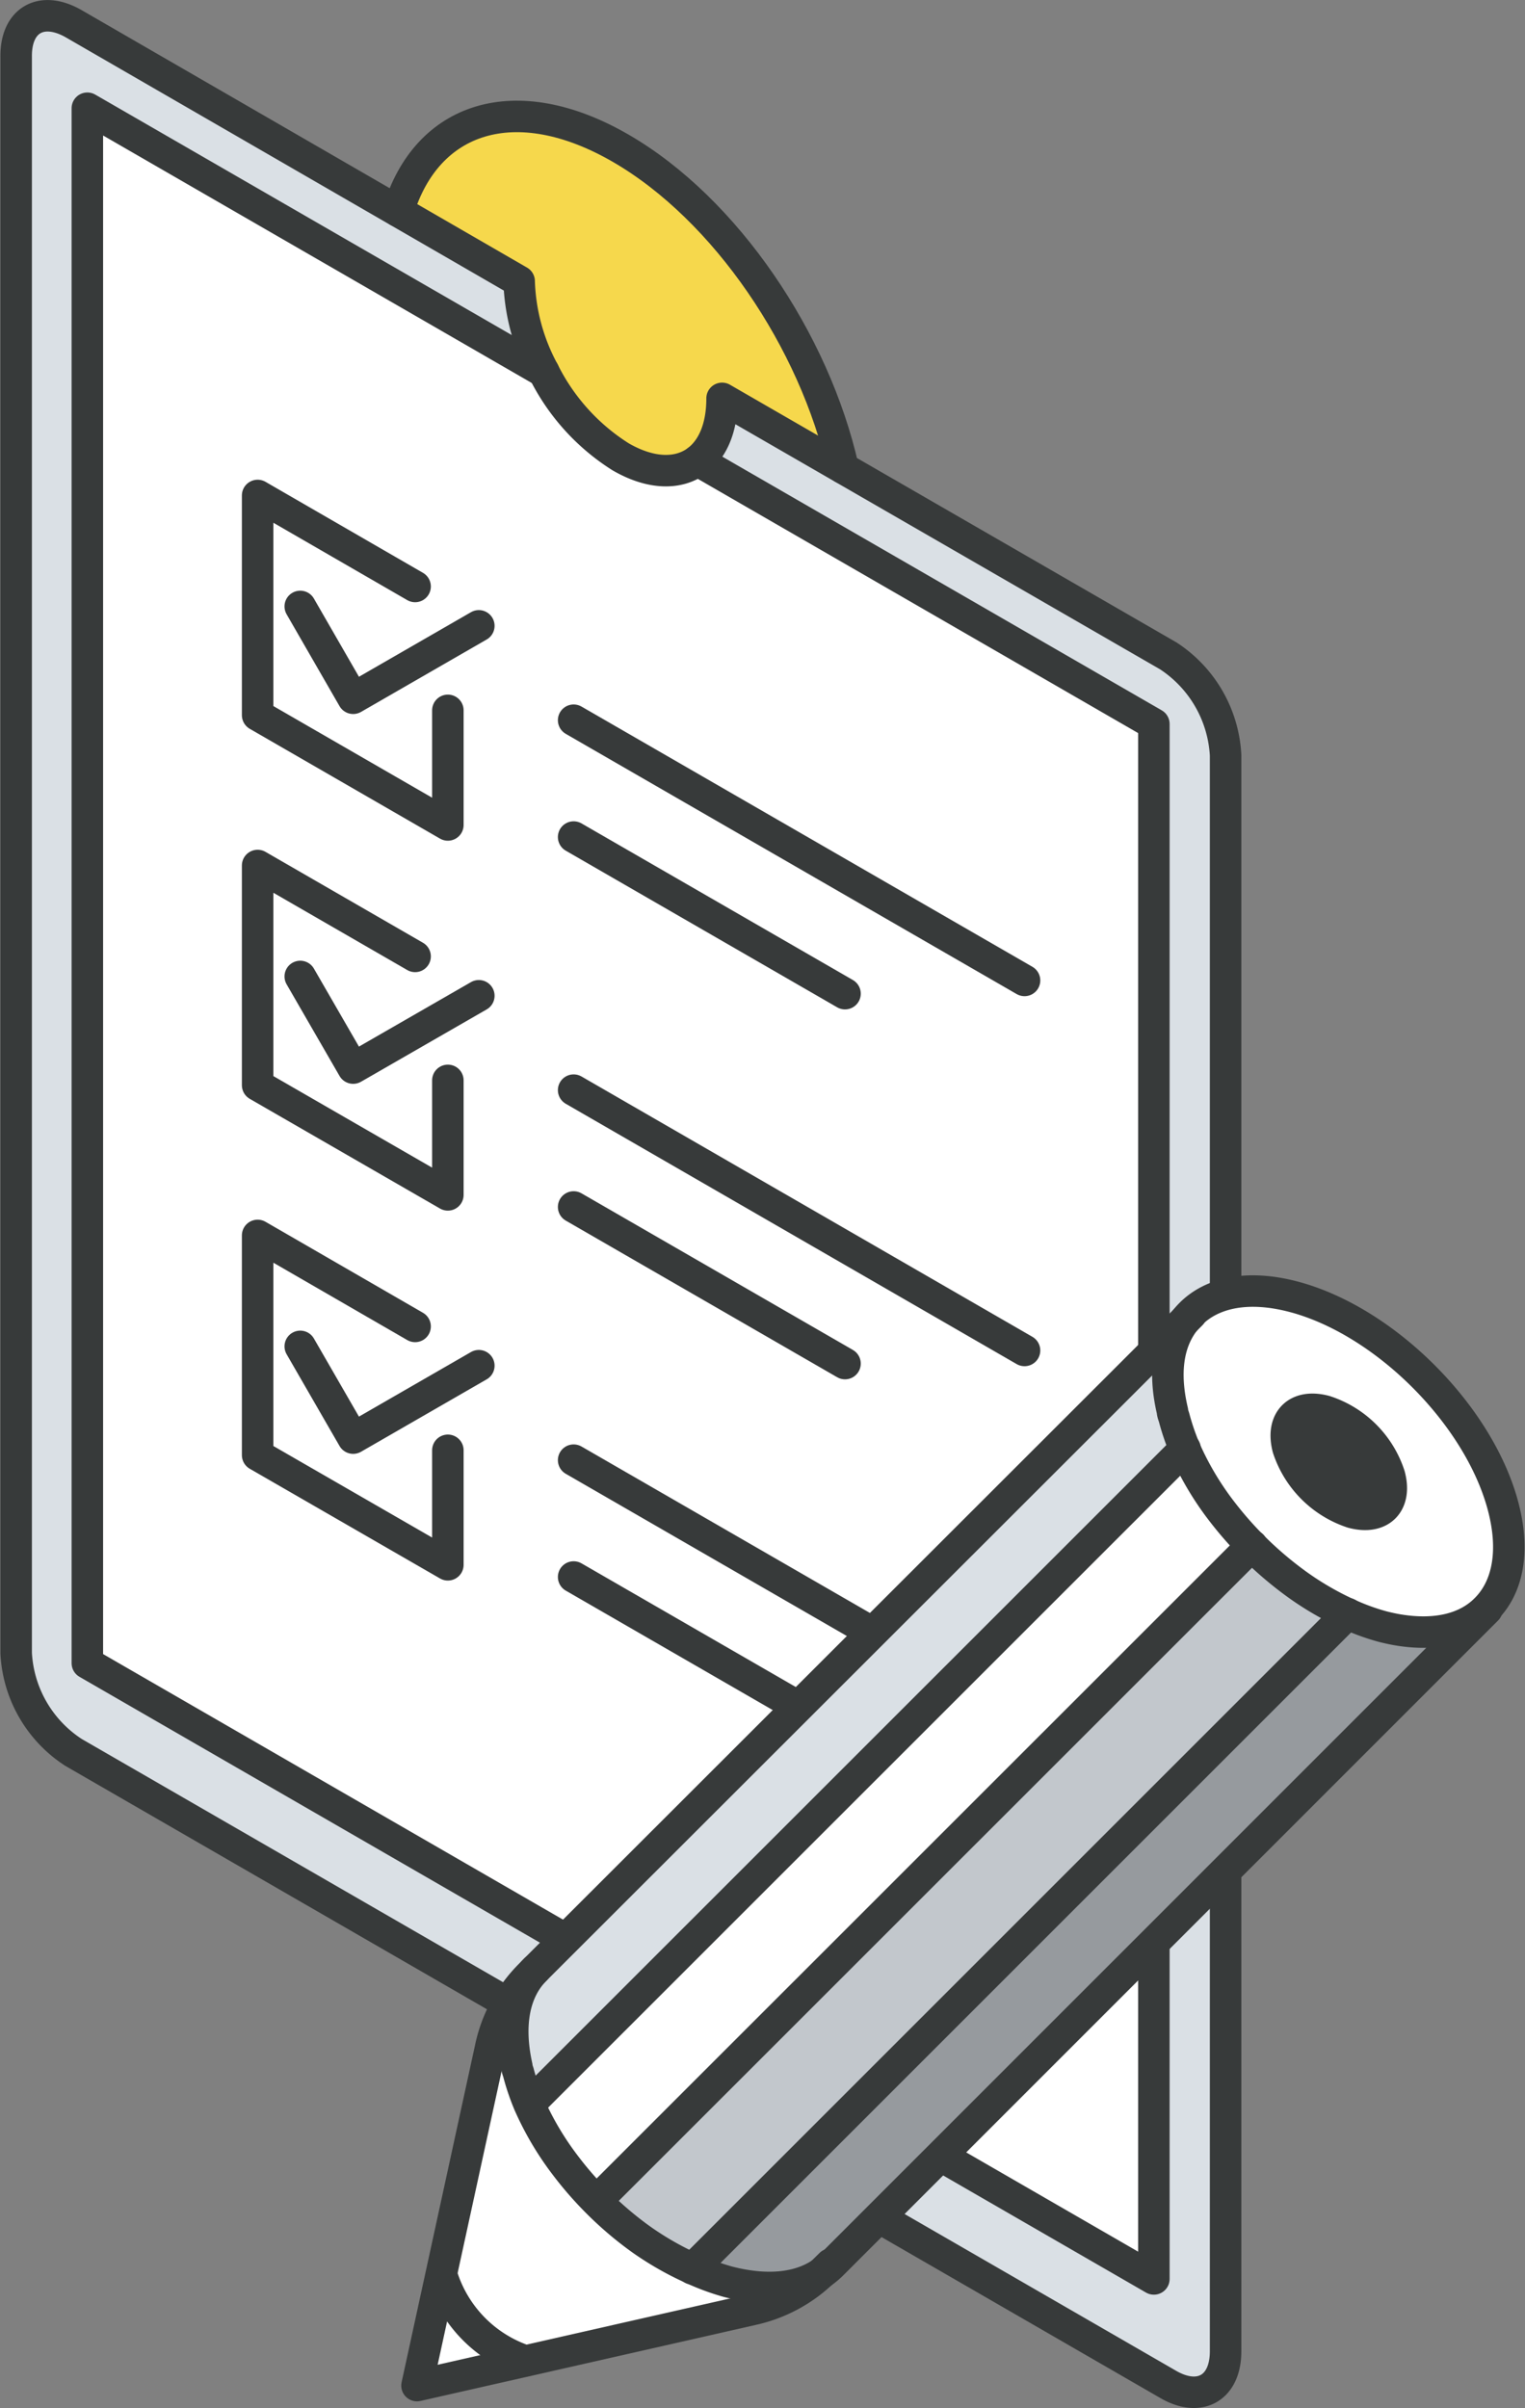 <?xml version="1.0" encoding="UTF-8"?> <svg xmlns="http://www.w3.org/2000/svg" viewBox="0 0 145.26 229.41"><rect x="0" y="0" width="145.26" height="229.41" fill="#808080" stroke="none"/><defs><style>.cls-1{fill:#dae0e5;}.cls-2{fill:#fff;}.cls-3{fill:#f6d84c;}.cls-4{fill:none;stroke:#373a3a;stroke-linecap:round;stroke-linejoin:round;stroke-width:3px;}.cls-5{fill:#969a9e;}.cls-6{fill:#c2c7cc;}.cls-7{fill:#373a3a;}</style></defs><g id="Layer_2" data-name="Layer 2"><g id="_47" data-name="47"><path class="cls-1" d="M116.74,71.94V224c0,3.48-2.45,4.89-5.46,3.15L7,166.94a12,12,0,0,1-5.46-9.45V5.4C1.5,1.92,3.94.51,7,2.25L49.45,26.79a19.19,19.19,0,0,0,2.34,8.62L8.32,10.32V158.45l101.59,58.66V69L66.44,43.87c1.46-1.11,2.34-3.14,2.34-5.92l42.5,24.53A12.07,12.07,0,0,1,116.74,71.94Z"></path><path class="cls-2" d="M109.91,69V217.11L8.32,158.45V10.32L51.79,35.41a20.2,20.2,0,0,0,7.33,8.11c2.92,1.69,5.55,1.7,7.32.35Z"></path><path class="cls-3" d="M80.31,44.6,68.78,38c0,2.78-.88,4.81-2.34,5.92-1.77,1.35-4.4,1.34-7.32-.35a20.2,20.2,0,0,1-7.33-8.11,19.19,19.19,0,0,1-2.34-8.62L37.93,20.13c2.71-9,11.17-11.79,21.19-6S77.59,32.48,80.31,44.6Z"></path><polyline class="cls-4" points="66.44 43.87 109.91 68.97 109.91 217.1 8.32 158.44 8.32 10.31 51.79 35.41"></polyline><polyline class="cls-4" points="42.66 67.67 42.66 78.59 24.54 68.13 24.54 47.2 39.54 55.87"></polyline><polyline class="cls-4" points="28.6 57.77 33.64 66.52 45.61 59.62"></polyline><line class="cls-4" x1="54.64" y1="68.61" x2="97.59" y2="93.4"></line><line class="cls-4" x1="54.64" y1="79.74" x2="80.49" y2="94.66"></line><polyline class="cls-4" points="42.66 102.92 42.66 113.83 24.54 103.38 24.54 82.45 39.54 91.11"></polyline><polyline class="cls-4" points="28.6 93.02 33.64 101.75 45.61 94.86"></polyline><line class="cls-4" x1="54.64" y1="103.85" x2="97.59" y2="128.65"></line><line class="cls-4" x1="54.64" y1="114.98" x2="80.49" y2="129.9"></line><polyline class="cls-4" points="42.66 138.16 42.66 149.07 24.54 138.62 24.54 117.69 39.54 126.36"></polyline><polyline class="cls-4" points="28.6 128.26 33.64 137 45.61 130.1"></polyline><line class="cls-4" x1="54.64" y1="139.1" x2="97.59" y2="163.89"></line><line class="cls-4" x1="54.64" y1="150.23" x2="80.49" y2="165.15"></line><path class="cls-4" d="M80.31,44.6C77.59,32.48,69.13,19.91,59.12,14.12s-18.48-3-21.19,6"></path><path class="cls-4" d="M37.93,20.13l11.52,6.66a19.22,19.22,0,0,0,2.34,8.62,20.27,20.27,0,0,0,7.33,8.11c2.92,1.69,5.55,1.69,7.32.35,1.46-1.12,2.34-3.14,2.34-5.92l42.5,24.53a12.07,12.07,0,0,1,5.46,9.46V224c0,3.48-2.45,4.89-5.46,3.15L7,166.94a12,12,0,0,1-5.46-9.45V5.4C1.5,1.92,3.94.51,7,2.25Z"></path><g id="pencil"><path class="cls-2" d="M50.07,224.9l-10.28,2.32,2.3-10.63c0,.07,0,.14,0,.2A12.43,12.43,0,0,0,50.07,224.9Z"></path><path class="cls-5" d="M66,216.14l62.42-62.42a20.25,20.25,0,0,0,3.35,1.23c.55.14,1.1.26,1.61.34,3.59.57,6.44-.16,8.25-2L79.16,215.75a7.09,7.09,0,0,1-.66.57c-1.79,1.41-4.42,1.92-7.59,1.39-.51-.08-1.06-.2-1.61-.34A21.57,21.57,0,0,1,66,216.14Z"></path><path class="cls-2" d="M50.45,200.42,112.88,138a28.47,28.47,0,0,0,3.49,5.91,33.51,33.51,0,0,0,2.89,3.32L56.83,209.65A33.58,33.58,0,0,1,54,206.33,28.27,28.27,0,0,1,50.45,200.42Z"></path><path class="cls-2" d="M66,216.14a21.57,21.57,0,0,0,3.35,1.23c.55.14,1.1.26,1.61.34,3.17.53,5.79,0,7.59-1.39a14.08,14.08,0,0,1-6.77,3.7L50.07,224.9a12.43,12.43,0,0,1-7.94-8.11c0-.06,0-.13,0-.2l4.66-21.51a13.89,13.89,0,0,1,3.79-7l.49-.5c-2,2-2.66,5.19-1.77,9.23,0,.21.1.41.16.63a22.35,22.35,0,0,0,1,2.94,28.27,28.27,0,0,0,3.5,5.91,33.58,33.58,0,0,0,2.88,3.32,34,34,0,0,0,4.3,3.68A28.11,28.11,0,0,0,66,216.14Z"></path><path class="cls-6" d="M128.37,153.72,66,216.14a28.11,28.11,0,0,1-4.82-2.81,34,34,0,0,1-4.3-3.68l62.43-62.42a33.91,33.91,0,0,0,4.29,3.68A27.47,27.47,0,0,0,128.37,153.72Z"></path><path class="cls-7" d="M132.35,140.55c.72,2.67-.86,4.26-3.54,3.54a9.62,9.62,0,0,1-6.12-6.12c-.71-2.68.87-4.26,3.54-3.54A9.55,9.55,0,0,1,132.35,140.55Z"></path><path class="cls-2" d="M141.58,153.32c-1.81,1.81-4.66,2.54-8.25,2-.51-.08-1.06-.2-1.61-.34a20.25,20.25,0,0,1-3.35-1.23,27.47,27.47,0,0,1-4.82-2.81,33.91,33.91,0,0,1-4.29-3.68,33.51,33.51,0,0,1-2.89-3.32,28.47,28.47,0,0,1-3.49-5.91,21.52,21.52,0,0,1-1-2.94c-.06-.21-.11-.43-.16-.63-1-4-.2-7.26,1.78-9.23s5.52-2.78,9.86-1.62c8.66,2.32,17.56,11.22,19.88,19.89C144.36,147.8,143.66,151.24,141.58,153.32Zm-12.77-9.23c2.68.72,4.26-.87,3.54-3.54a9.55,9.55,0,0,0-6.12-6.12c-2.67-.72-4.25.86-3.54,3.54A9.62,9.62,0,0,0,128.81,144.09Z"></path><path class="cls-1" d="M49.26,196.85c-.89-4-.2-7.26,1.77-9.23l62.43-62.42c-2,2-2.74,5.2-1.78,9.23,0,.2.1.42.16.63a21.52,21.52,0,0,0,1,2.94L50.45,200.42a22.35,22.35,0,0,1-1-2.94C49.36,197.26,49.3,197.06,49.26,196.85Z"></path><path class="cls-4" d="M111.68,134.43c0,.2.1.42.16.63a23,23,0,0,0,1,2.94,28.47,28.47,0,0,0,3.49,5.91,34.58,34.58,0,0,0,7.18,7,28.49,28.49,0,0,0,4.82,2.81,21.2,21.2,0,0,0,3.35,1.23c.55.14,1.1.26,1.61.34,3.59.57,6.44-.16,8.25-2,2.08-2.08,2.78-5.52,1.62-9.85-2.32-8.67-11.22-17.57-19.88-19.89-4.34-1.16-7.78-.46-9.86,1.62S110.73,130.4,111.68,134.43Z"></path><path class="cls-4" d="M132.35,140.55a9.55,9.55,0,0,0-6.12-6.12c-2.67-.72-4.25.86-3.54,3.54a9.62,9.62,0,0,0,6.12,6.12C131.49,144.81,133.07,143.22,132.35,140.55Z"></path><path class="cls-4" d="M42.09,216.59c0,.07,0,.14,0,.2a12.43,12.43,0,0,0,7.94,8.11"></path><path class="cls-4" d="M113.46,125.2,51,187.62c-2,2-2.66,5.19-1.77,9.23,0,.21.1.41.16.63a22.35,22.35,0,0,0,1,2.94,28.71,28.71,0,0,0,3.5,5.91,33.58,33.58,0,0,0,2.88,3.32,33.2,33.2,0,0,0,4.3,3.68A29.18,29.18,0,0,0,66,216.14a22.64,22.64,0,0,0,3.35,1.23c.55.14,1.1.26,1.61.34,3.17.53,5.8,0,7.59-1.39a7.09,7.09,0,0,0,.66-.57l62.42-62.43"></path><path class="cls-4" d="M51,187.62l-.49.5a13.89,13.89,0,0,0-3.79,7l-7,32.14L71.73,220a14,14,0,0,0,6.77-3.7l.62-.61"></path><line class="cls-4" x1="112.88" y1="138" x2="50.45" y2="200.42"></line><line class="cls-4" x1="119.26" y1="147.23" x2="56.83" y2="209.65"></line><line class="cls-4" x1="128.37" y1="153.72" x2="65.95" y2="216.14"></line></g></g></g></svg> 
